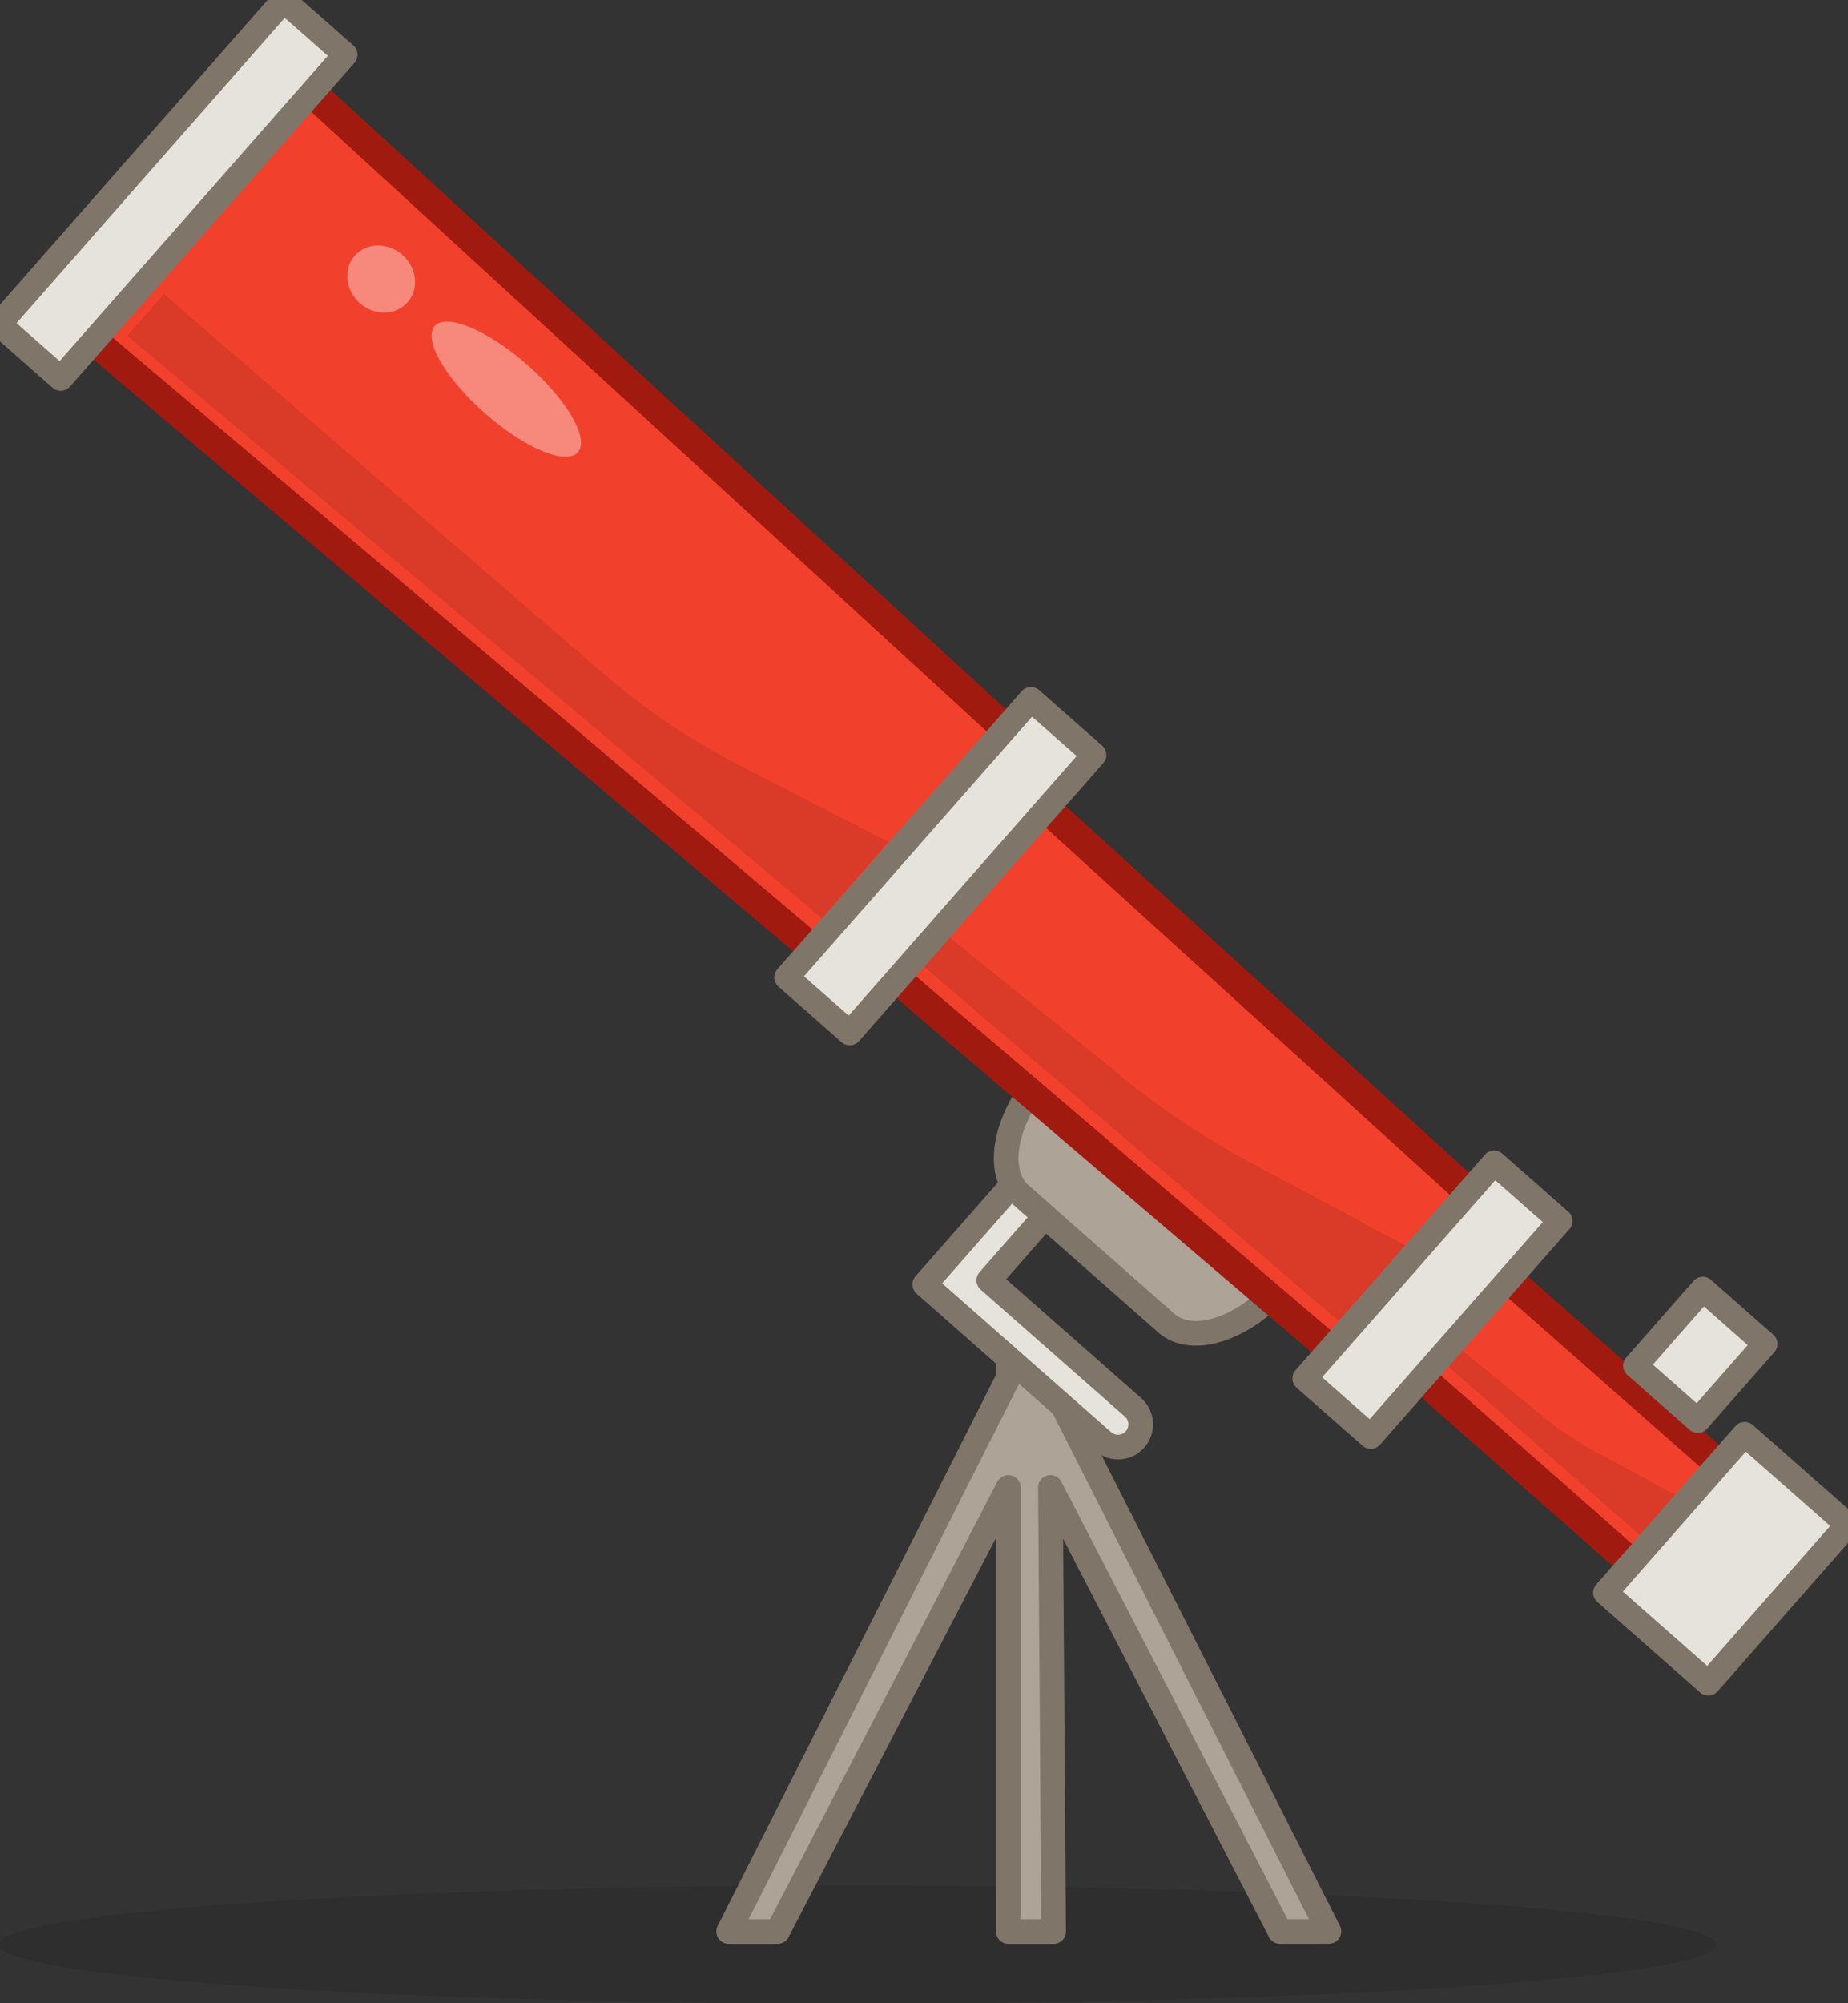 <svg width="300" height="325" viewBox="0 0 300 325" fill="none" xmlns="http://www.w3.org/2000/svg"><rect x="0" y="0" width="300" height="325" fill="#333333" stroke="none"/><path opacity="0.1" d="M139.22 325.077C62.246 325.077 -0.154 320.782 -0.154 315.482C-0.154 310.183 62.246 305.887 139.22 305.887C216.194 305.887 278.594 310.183 278.594 315.482C278.594 320.782 216.194 325.077 139.22 325.077Z" fill="black"/><path d="M118.287 313.357L163.689 223.523V218.749H171.046V225.173L215.736 313.345L207.786 313.357L170.524 241.311L171.046 313.357H163.689V241.311L126.238 313.357H118.287Z" fill="#ADA397" stroke="#807569" stroke-width="4" stroke-linecap="round" stroke-linejoin="round"/><path d="M165.67 193.823L189.344 214.664C193.51 218.333 201.84 215.673 207.939 208.726L169.183 174.609C163.072 181.556 161.505 190.166 165.659 193.823H165.67Z" fill="#ADA397" stroke="#807569" stroke-width="4" stroke-linecap="round" stroke-linejoin="round"/><path d="M241.399 204.387L283.078 241.08L268.938 257.164L227.259 220.471L241.399 204.387Z" fill="#F1412C"/><path d="M241.617 207.741L230.617 220.257L268.733 253.816L279.733 241.299L241.617 207.741ZM241.178 201.043L286.426 240.872L269.148 260.525L223.9 220.696L241.178 201.043Z" fill="#A01A10"/><path d="M243.172 197.73L165.089 126.812L140.632 154.624L220.886 223.095L243.172 197.73Z" fill="#F1412C"/><path d="M165.28 130.197L144.015 154.386L220.65 219.77L239.851 197.92L165.269 130.197M164.901 123.428L246.508 197.54L221.125 226.408L137.263 154.861L164.901 123.428Z" fill="#A01A10"/><path d="M168.033 122.633L46.614 11.328L11.073 51.763L136.871 158.091L168.033 122.633Z" fill="#F1412C"/><path d="M46.791 14.713L14.443 51.513L136.622 154.778L164.71 122.823L46.791 14.724M46.435 7.932L171.355 122.454L137.12 161.404L7.69 52.012L46.435 7.932Z" fill="#A01A10"/><path opacity="0.1" d="M20.683 54.494L133.452 148.983L144.191 136.574L120.517 124.402C112.757 120.412 105.364 115.614 98.707 109.902C98.659 109.867 98.623 109.831 98.576 109.796L26.593 47.701L20.671 54.494H20.683Z" fill="black"/><path opacity="0.1" d="M149.983 156.821L217.741 214.664L228.48 202.254L203.288 188.741C195.028 184.311 187.125 179.062 179.946 172.887C179.898 172.852 179.851 172.804 179.803 172.769L153.898 151.881L149.983 156.821Z" fill="black"/><path opacity="0.1" d="M235.032 221.622L266.906 249.707L272.744 242.962L261.127 236.656C257.068 234.626 253.2 232.156 249.747 229.187C249.723 229.163 249.699 229.151 249.675 229.127L237.18 218.939L235.032 221.611V221.622Z" fill="black"/><path d="M283.223 232.686L299.92 247.385L277.322 273.089L260.626 258.39L283.223 232.686Z" fill="#E6E3DC" stroke="#807569" stroke-width="4" stroke-linecap="round" stroke-linejoin="round"/><path d="M276.429 209.133L286.545 218.039L275.61 230.477L265.494 221.571L276.429 209.133Z" fill="#E6E3DC" stroke="#807569" stroke-width="4" stroke-linecap="round" stroke-linejoin="round"/><path d="M242.555 188.655L253.273 198.091L222.524 233.067L211.806 223.631L242.555 188.655Z" fill="#E6E3DC" stroke="#807569" stroke-width="4" stroke-linecap="round" stroke-linejoin="round"/><path d="M167.36 113.454L177.605 122.474L137.944 167.588L127.698 158.568L167.36 113.454Z" fill="#E6E3DC" stroke="#807569" stroke-width="4" stroke-linecap="round" stroke-linejoin="round"/><path d="M169.646 197.326L160.52 207.717L183.933 228.32C185.464 229.662 185.606 231.989 184.265 233.521C182.925 235.053 180.599 235.196 179.068 233.854L155.655 213.251L150.125 208.382L154.99 202.848L164.116 192.458L169.646 197.326Z" fill="#E6E3DC" stroke="#807569" stroke-width="4" stroke-linecap="round" stroke-linejoin="round"/><path d="M46.043 0.075L56.039 8.875L9.856 61.407L-0.14 52.607L46.043 0.075Z" fill="#E6E3DC" stroke="#807569" stroke-width="4" stroke-linecap="round" stroke-linejoin="round"/><g opacity="0.75"><path opacity="0.5" d="M78.737 67.07C72.316 61.417 68.654 55.078 70.559 52.911C72.464 50.745 79.213 53.571 85.635 59.224C92.056 64.878 95.718 71.217 93.813 73.383C91.908 75.55 85.159 72.724 78.737 67.07Z" fill="white"/><path opacity="0.5" d="M58.426 49.192C56.059 47.108 55.685 43.663 57.59 41.496C59.494 39.33 62.957 39.263 65.324 41.346C67.691 43.43 68.065 46.875 66.161 49.042C64.256 51.209 60.793 51.276 58.426 49.192Z" fill="white"/></g></svg>
